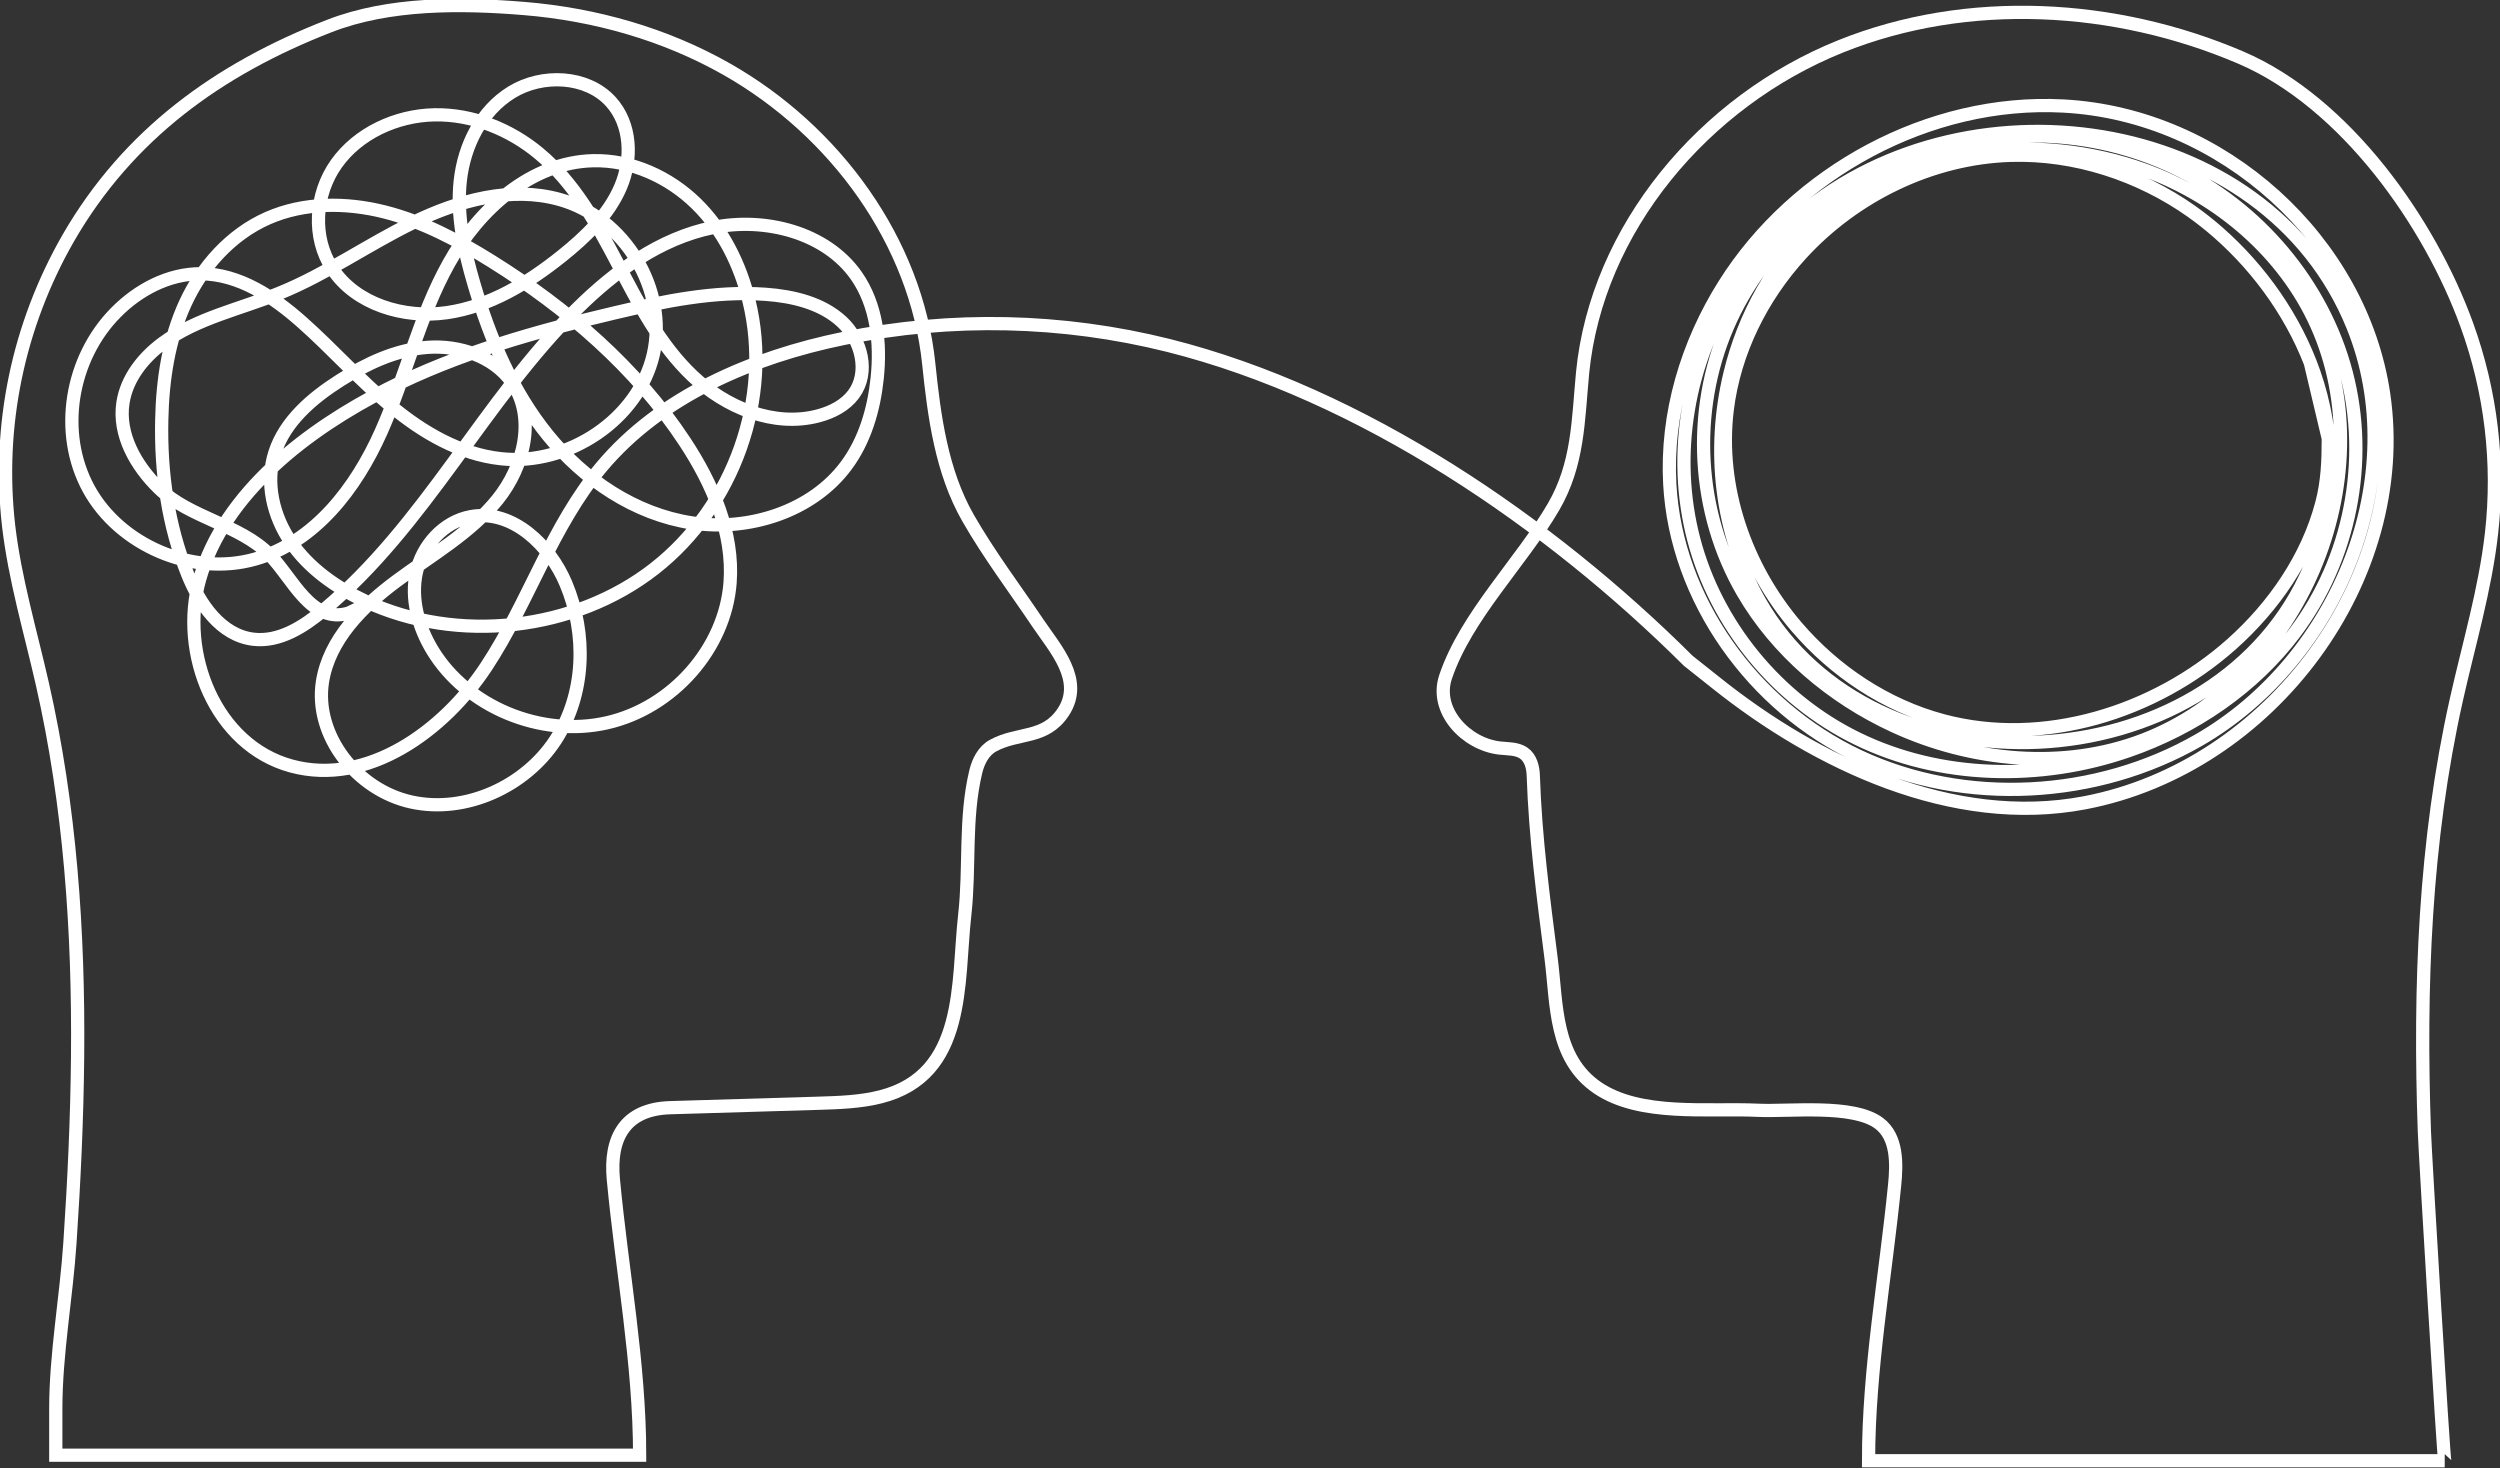<svg width="189" height="111" viewBox="0 0 189 111" fill="none" xmlns="http://www.w3.org/2000/svg">
<rect x="0" y="0" width="189" height="111" fill="#333333" stroke="none"/>
<g clip-path="url(#clip0_705_7594)">
<path d="M4.217 110.014H48.357C48.357 103.058 47.021 96.091 46.369 89.152C46.081 86.083 47.205 83.845 50.664 83.741L61.861 83.406C63.446 83.358 65.047 83.307 66.58 82.917C73.073 81.262 72.358 74.293 72.936 69.158C73.339 65.555 72.915 61.918 73.765 58.355C73.953 57.569 74.346 56.772 75.068 56.373C76.974 55.324 79.012 55.926 80.394 53.812C81.957 51.419 79.782 49.056 78.469 47.111C76.693 44.471 74.763 41.918 73.184 39.16C71.184 35.662 70.627 31.504 70.215 27.512C69.261 18.279 63.154 9.886 54.911 5.214C50.262 2.58 44.988 1.086 39.643 0.645C34.846 0.252 29.441 0.201 24.908 1.962C16.528 5.219 9.69 10.159 5.169 17.985C1.369 24.603 -0.211 32.208 0.65 39.74C1.123 43.781 2.293 47.707 3.197 51.678C5.3 60.926 5.955 70.425 5.866 79.878C5.824 84.569 5.602 89.269 5.288 93.95C5.012 98.086 4.217 102.36 4.217 106.491V110.014Z" stroke="white" stroke-miterlimit="10"/>
<path d="M27.95 45.587L26.364 46.347C23.517 47.204 22.145 43.722 20.374 41.931C18.132 39.654 14.339 39.157 12.039 36.935C10.267 35.218 8.918 32.836 9.298 30.434C9.577 28.623 10.799 27.052 12.3 25.944C14.886 24.038 18.177 23.368 21.167 22.148C24.695 20.709 27.821 18.486 31.241 16.821C34.662 15.156 38.621 14.054 42.301 15.079C47.244 16.449 50.518 21.926 49.389 26.805C48.26 31.685 42.983 35.237 37.874 34.679C34.771 34.344 31.952 32.687 29.571 30.71C27.19 28.734 25.143 26.408 22.829 24.358C20.677 22.45 18.091 20.711 15.181 20.696C12.746 20.684 10.446 21.914 8.763 23.623C5.332 27.082 4.385 32.717 6.711 36.966C9.037 41.214 14.548 43.616 19.298 42.264C23.826 40.976 26.917 36.882 28.797 32.677C30.676 28.472 31.697 23.911 33.945 19.882C36.194 15.853 40.137 12.255 44.854 12.149C47.749 12.085 50.578 13.385 52.622 15.379C54.665 17.372 55.958 20.009 56.625 22.75C58.406 30.07 55.51 38.272 49.478 42.988C43.447 47.704 34.581 48.699 27.602 45.442C25.4 44.414 23.35 42.965 21.993 40.989C20.636 39.014 20.046 36.466 20.786 34.203C21.55 31.846 23.593 30.097 25.724 28.747C27.728 27.477 29.957 26.427 32.343 26.258C34.73 26.088 37.292 26.943 38.664 28.844C40.561 31.473 39.651 35.245 37.609 37.771C35.568 40.298 32.636 41.959 30.007 43.904C27.378 45.849 24.878 48.364 24.379 51.54C23.743 55.601 26.983 59.733 31.104 60.633C35.224 61.533 39.725 59.429 41.992 55.957C44.259 52.487 44.383 47.917 42.781 44.117C41.575 41.236 38.75 38.485 35.599 39.056C33.519 39.433 31.914 41.259 31.476 43.269C31.038 45.279 31.626 47.406 32.702 49.175C35.302 53.452 40.904 55.777 45.883 54.644C50.863 53.512 54.818 49.011 55.194 44.057C55.48 40.279 53.875 36.587 51.775 33.396C48.106 27.817 42.887 23.316 37.152 19.743C34.628 18.17 31.959 16.749 29.057 16.019C26.155 15.288 22.979 15.29 20.248 16.491C17.424 17.733 15.275 20.177 14.012 22.922C12.748 25.668 12.293 28.713 12.229 31.724C12.139 35.697 12.696 39.715 14.186 43.417C15.091 45.669 16.695 48.037 19.163 48.327C21.131 48.558 22.957 47.376 24.465 46.123C32.152 39.72 36.554 30.338 43.647 23.319C46.492 20.505 49.899 18.026 53.872 17.208C57.844 16.391 62.443 17.577 64.734 20.838C66.296 23.071 66.598 25.938 66.312 28.623C66.063 30.968 65.381 33.314 63.965 35.21C61.403 38.658 56.632 40.192 52.308 39.532C47.983 38.872 44.147 36.259 41.433 32.922C38.719 29.585 37.035 25.564 35.833 21.473C35.085 18.929 34.507 16.28 34.799 13.647C35.09 11.013 36.385 8.378 38.688 6.968C40.992 5.557 44.357 5.693 46.168 7.673C47.732 9.385 47.82 12.028 46.911 14.146C46.002 16.263 44.264 17.927 42.444 19.381C39.911 21.404 37.018 23.175 33.774 23.639C30.531 24.103 26.888 23.003 25.128 20.316C23.576 17.952 23.791 14.694 25.427 12.385C27.064 10.077 29.952 8.737 32.842 8.681C35.731 8.626 38.562 9.779 40.752 11.603C43.406 13.814 45.106 16.892 46.692 19.919C48.278 22.946 49.863 26.058 52.365 28.432C54.867 30.806 58.515 32.334 61.886 31.434C62.91 31.161 63.903 30.647 64.527 29.812C65.753 28.172 65.148 25.71 63.638 24.314C62.127 22.919 59.965 22.398 57.885 22.249C54.036 21.971 50.196 22.771 46.444 23.658C40.55 25.05 34.664 26.688 29.286 29.414C23.327 32.429 16.946 37.235 15.094 43.789C13.515 49.376 16.286 56.353 22.029 57.911C27.772 59.469 33.557 55.259 36.764 50.391C39.971 45.523 41.716 39.777 45.475 35.297C49.958 29.951 56.855 27.002 63.801 25.581C71.915 23.926 80.312 24.11 88.342 26.117C102.998 29.802 117.146 39.519 127.631 49.955L129.785 51.666C137.321 57.676 147.601 62.601 157.605 60.69C171.743 57.989 182.234 43.688 180.208 29.819C178.516 18.24 168.059 8.663 155.993 8.015C145.82 7.468 135.7 13.04 130.373 21.49C127.526 26.003 125.944 31.32 126.235 36.605C126.718 45.27 132.488 53.393 140.526 57.174C148.565 60.955 158.532 60.379 166.217 55.957C176.773 49.885 182.475 36.023 177.876 24.666C171.278 8.363 148.086 5.405 135.509 16.727C133.852 18.215 132.402 19.908 131.198 21.763C127.578 27.355 126.371 34.398 128.054 40.798C129.737 47.199 134.319 52.86 140.389 55.829C146.673 58.911 154.282 59.053 160.907 56.758C165.876 55.038 170.39 51.964 173.493 47.826C177.674 42.264 179.125 34.86 177.378 28.186C175.631 21.512 170.735 15.69 164.367 12.663C151.915 6.74 135.987 12.199 130.597 24.71C127.838 31.107 128.247 38.733 131.757 44.77C134.332 49.198 138.456 52.703 143.184 54.885C149.032 57.584 156.013 58.258 162.036 55.946C167.936 53.683 172.502 48.717 174.924 43.023C177.414 37.172 177.742 30.338 175.126 24.541C172.693 19.14 167.803 14.911 162.117 12.849C154.062 9.933 143.896 10.943 137.433 16.754C134.068 19.77 131.842 23.894 130.79 28.228C129.392 33.99 130.064 40.274 133.019 45.451C141.673 60.613 166.902 59.31 174.293 43.643C174.504 43.197 174.697 42.742 174.873 42.281C176.597 37.745 176.524 32.732 174.935 28.171C173.526 24.13 170.928 20.406 167.669 17.55C167.029 16.99 166.361 16.463 165.666 15.97C161.733 13.193 156.872 11.596 152.018 11.742C145.984 11.923 140.187 14.808 136.18 19.183C133.171 22.467 131.113 26.608 130.578 30.973C129.862 36.818 131.944 42.851 135.814 47.377C138.687 50.736 142.558 53.331 146.892 54.487C154.479 56.51 162.905 53.867 168.705 48.704C171.904 45.856 174.437 42.171 175.525 38.066C175.962 36.413 176.019 34.835 176.019 33.154L174.673 27.476" stroke="white" stroke-miterlimit="10"/>
<path d="M184.821 110.431H141.262C141.262 103.507 142.543 96.526 143.231 89.616C143.403 87.941 143.432 85.957 142.065 84.925C140.112 83.443 135.289 84.048 132.91 83.937C129.087 83.758 124.015 84.439 120.776 82.24C117.487 80 117.709 75.941 117.265 72.464C116.675 67.868 116.07 63.265 115.916 58.631C115.895 57.991 115.718 57.291 115.178 56.924C114.661 56.578 113.994 56.621 113.375 56.551C110.807 56.253 108.426 53.711 109.287 51.171C110.838 46.565 114.997 42.524 117.446 38.319C119.332 35.071 119.301 31.789 119.645 28.176C120.711 17.327 128.796 7.666 139.162 3.502C148.785 -0.362 159.944 0.309 169.385 4.346C177.332 7.743 183.696 16.838 186.493 24.569C188.321 29.616 188.959 34.997 188.36 40.316C187.876 44.58 186.636 48.721 185.698 52.91C183.301 63.619 182.894 74.636 183.284 85.557C183.353 87.448 184.743 110.431 184.821 110.431Z" stroke="white" stroke-miterlimit="10"/>
</g>
<defs>
<clipPath id="clip0_705_7594">
<rect width="189" height="111" fill="white"/>
</clipPath>
</defs>
</svg>
